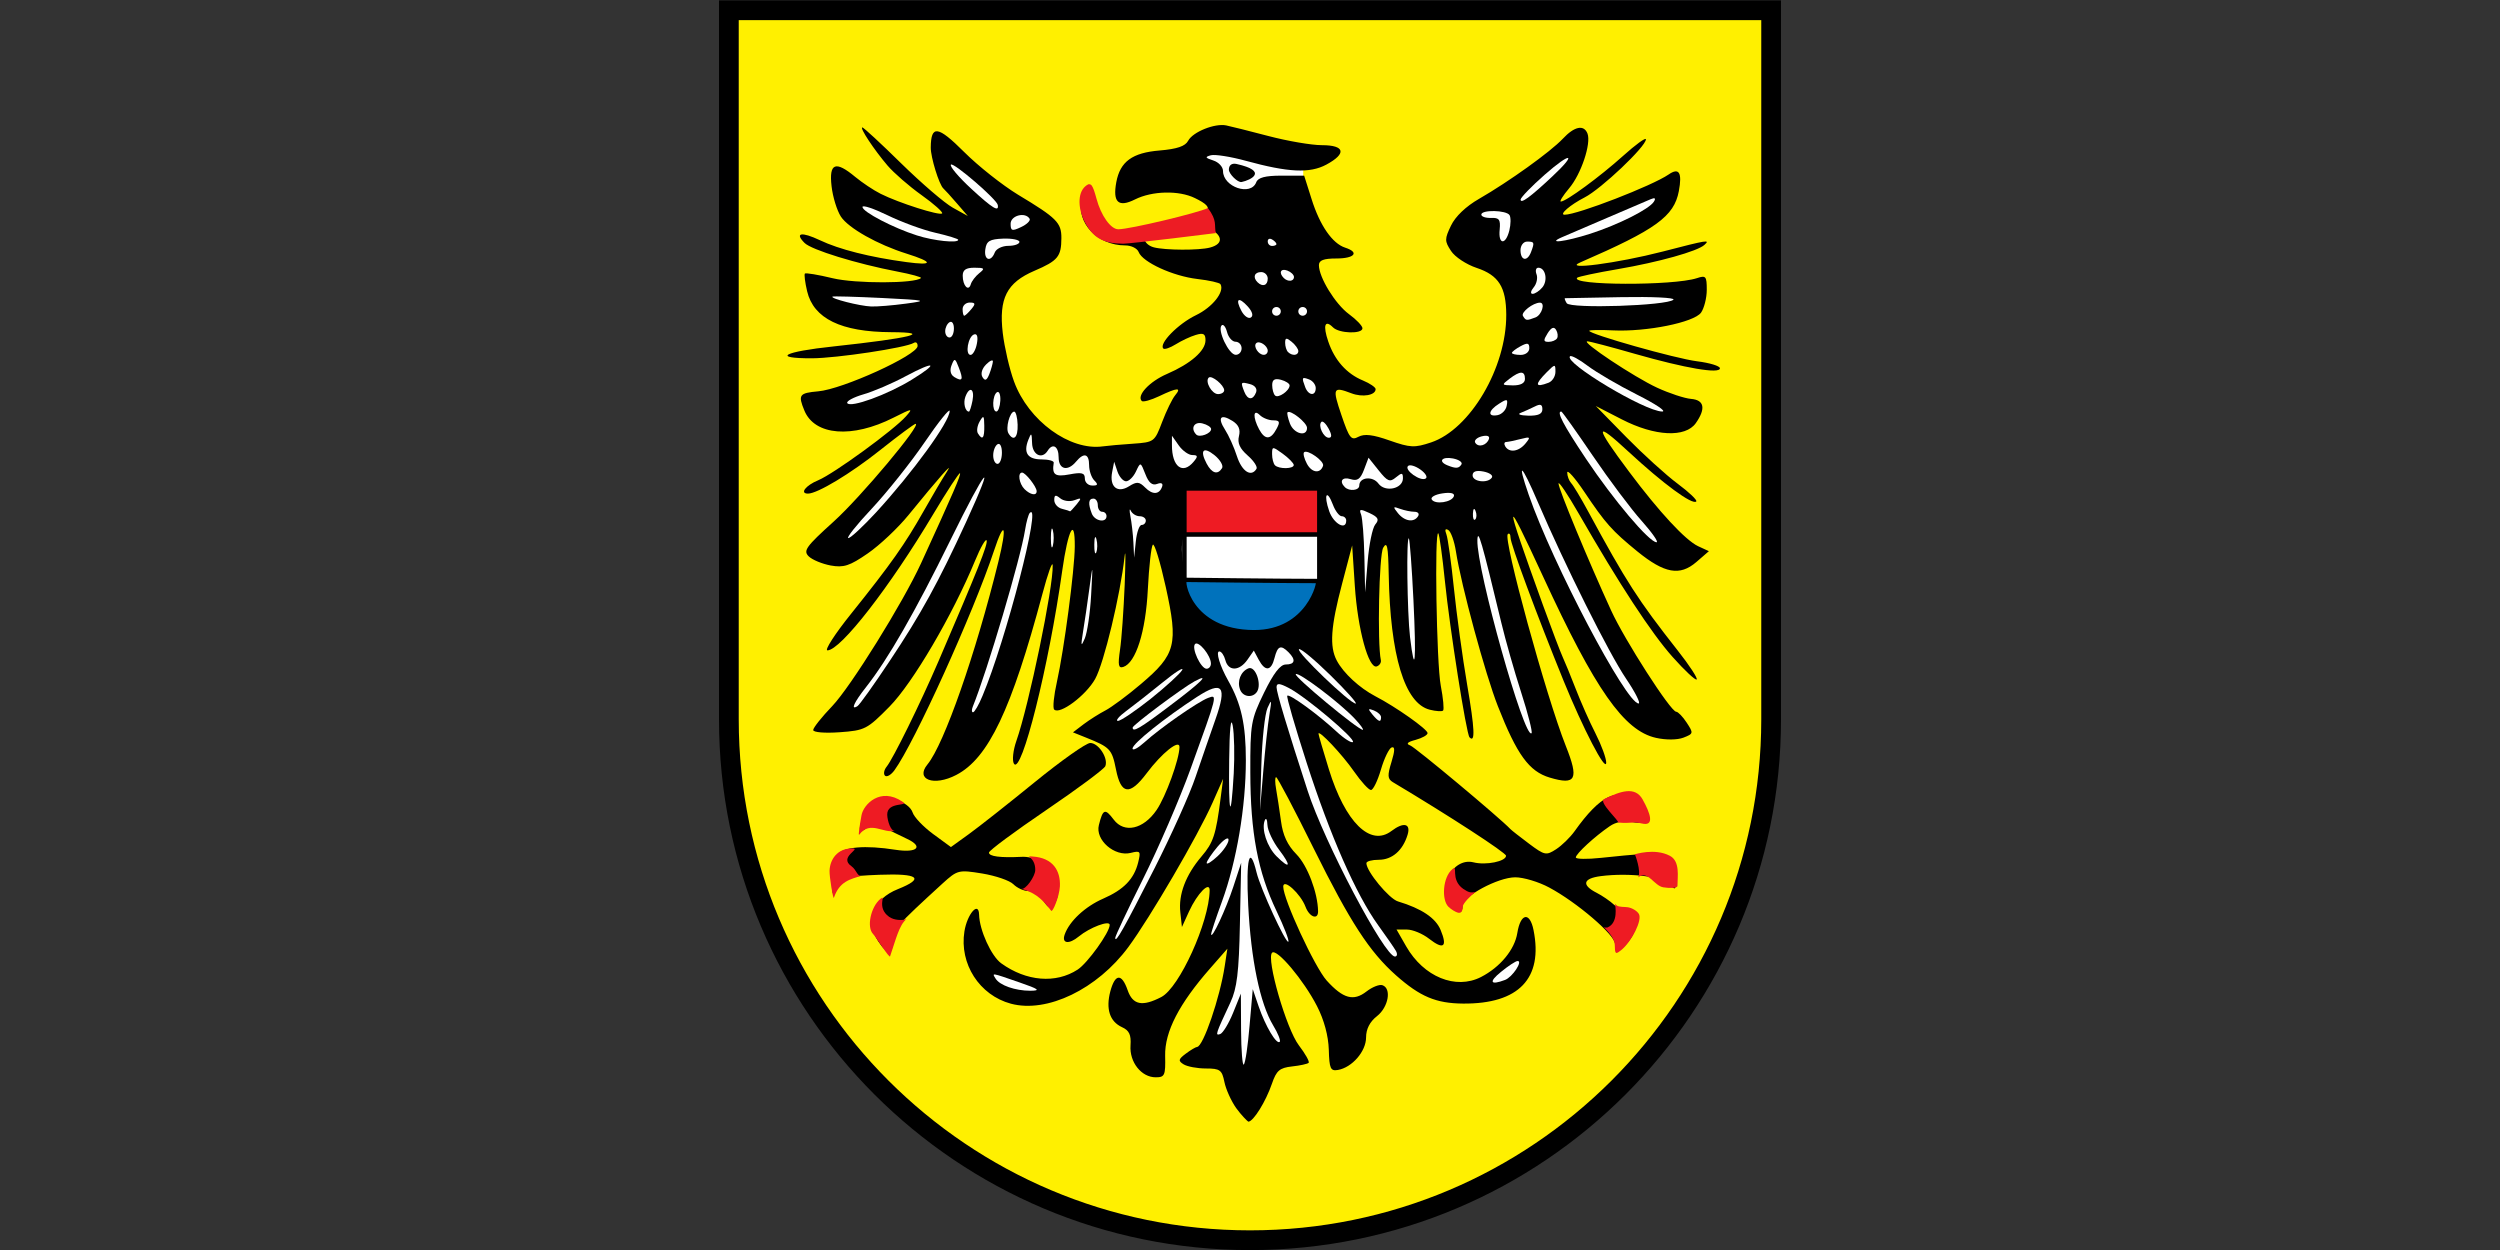 <?xml version="1.0" encoding="utf-8"?>
<!-- Generator: Adobe Illustrator 22.0.0, SVG Export Plug-In . SVG Version: 6.00 Build 0)  -->
<svg version="1.1"
	 id="svg4098" inkscape:output_extension="org.inkscape.output.svg.inkscape" inkscape:version="0.45.1" sodipodi:docbase="Y:\Documents\texte\wikipedia\wappen" sodipodi:docname="Wappen_Heilbronn.svg" sodipodi:version="0.32" xmlns:cc="http://web.resource.org/cc/" xmlns:dc="http://purl.org/dc/elements/1.1/" xmlns:inkscape="http://www.inkscape.org/namespaces/inkscape" xmlns:rdf="http://www.w3.org/1999/02/22-rdf-syntax-ns#" xmlns:sodipodi="http://sodipodi.sourceforge.net/DTD/sodipodi-0.dtd" xmlns:svg="http://www.w3.org/2000/svg"
	 xmlns="http://www.w3.org/2000/svg" xmlns:xlink="http://www.w3.org/1999/xlink" x="0px" y="0px" viewBox="0 0 2354 1177"
	 style="enable-background:new 0 0 2354 1177;" xml:space="preserve">
<rect x="0" y="0" width="2354" height="1177" fill="#333333" stroke="none"/>
<style type="text/css">
	.st0{fill:#FFF000;stroke:#000000;stroke-width:18.585;stroke-linecap:round;}
	.st1{fill:#FFFFFF;}
	.st2{fill:#EE1B23;}
	.st3{fill:#FFF301;}
	.st4{fill:#ED1C24;}
	.st5{fill:#EE1B23;stroke:#000000;stroke-width:4.269;}
	.st6{fill:#FFFFFF;stroke:#000000;stroke-width:4.269;}
	.st7{fill:#0072BC;stroke:#000000;stroke-width:4.104;}
</style>
<sodipodi:namedview  bordercolor="#666666" borderopacity="1.0" gridtolerance="10.0" guidetolerance="10.0" height="1177px" id="base" inkscape:current-layer="svg4098" inkscape:cx="1436.5952" inkscape:cy="453.63916" inkscape:pageopacity="0.0" inkscape:pageshadow="2" inkscape:window-height="981" inkscape:window-width="1680" inkscape:window-x="-4" inkscape:window-y="-4" inkscape:zoom="0.32459923" objecttolerance="10.0" pagecolor="#ffffff" width="1000px">
	</sodipodi:namedview>
<g id="g8322" transform="translate(0,12.487)">
	<path id="path1316" sodipodi:nodetypes="cscccsscc" class="st0" d="M686.3,661.6c0,1.1,0,2.1,0,3.2 M1667.7-2.8H686.3v667.7
		c0,270.7,219.8,490.4,490.7,490.4s490.7-219.7,490.7-490.4c0-1.1,0-2.1,0-3.2V-2.8z"/>
	<path id="path16730" d="M1169.7,641.5c-3.1-8,0.6-17.2,7.9-20.1c6.4-2.5,12.6,14.5,8.1,21.9
		C1181.8,649.6,1172.5,648.6,1169.7,641.5z"/>
	<rect id="rect15099" x="1133.7" y="129.2" class="st1" width="93.4" height="45"/>
	<path id="path5626" d="M1164,1030.9c-4.7-6.6-9.7-17.7-11.1-24.6c-2.3-11.3-4.1-12.7-17.4-12.7c-8.2,0-17.6-1.8-21-3.9
		c-5.3-3.3-5-4.8,2.1-10.1c4.5-3.4,9.3-6.2,10.6-6.3c5.7-0.3,21.5-46.3,26-76.1l2.5-16.4l-16.2,18.5c-29.3,33.4-42.9,59.7-42.4,82.4
		c0.4,18.5-0.4,20.2-8.9,20.2c-13.5,0-24.8-14.3-23.7-30c0.7-10-1.2-14.1-8-17.2c-11.6-5.3-15.4-17.2-11-33.8
		c4.5-16.7,10.7-17.1,16.3-1c4.8,13.9,13.8,15.7,31.7,6.4c17-8.8,45-70.4,45.5-100.3c0.2-9.3-11.6,2.7-19.4,19.7l-6.7,14.7
		l-1.5-13.8c-1.9-16.9,5.1-35.2,19.9-52.6c11.2-13.1,13.6-20.3,18-54.7l2.4-18.5l-10,22.6c-13.8,31.1-58.7,108-79.2,135.8
		c-29.3,39.7-76.6,62.5-110.6,53.4c-29.7-8-48.7-37.6-43.8-68.1c2.6-16.3,13.4-28.8,13.8-15.9c0.3,14.7,11.5,39.3,20.9,46
		c23.6,17,51.3,19.3,71.9,5.9c9.3-6,30.2-35.1,30.2-42.1c0-4.7-18.8,2.4-29.1,10.9c-9.3,7.7-16.3,6.7-13.3-1.8
		c4.4-12.6,19.3-26.4,36.2-33.8c19.5-8.5,29.1-18.5,33-34.1c2.6-10.6,2.1-11.3-7-9c-15.2,3.8-33.6-12.2-30-26.2
		c3.8-15.3,5.8-16,14-5.1c9.9,13.1,27.9,9.1,40.3-9c8.7-12.7,21.5-47.9,21.6-59.4c0.1-7.7-16.6,5.6-30.9,24.7
		c-16,21.3-24.2,20.2-28.9-3.6c-3.8-19.1-5.5-20.9-28.3-30l-12.2-4.9l10.1-7.7c5.6-4.2,14.8-10,20.4-12.9c5.6-2.9,20.8-14.1,33.6-25
		c32.8-27.8,35.2-37.2,23.3-91.2c-5.2-23.6-10.7-41.6-12.2-39.9c-1.5,1.6-3.6,20.5-4.7,42c-2,40-11.3,69.2-23.1,73.1
		c-4.6,1.5-5.2-1.7-3.1-16.1c1.5-9.9,3.4-37.4,4.4-61.1c0.9-23.7,0.9-35.7-0.1-26.7c-4,36.2-19.4,100.3-27.7,115.2
		c-8.7,15.6-33.4,34-38.6,28.8c-1.5-1.5-0.3-13.2,2.6-26.1c6.8-30.7,16.6-104.9,16.8-127.3c0.2-28.8-6.3-16.2-11.8,22.6
		c-12.6,90.1-38.5,193.3-45.5,181.8c-1.8-3-0.8-12.5,2.3-21.4c11.8-33.5,35-145.4,34.2-165.4c-0.2-4.5-4.5,7.5-9.6,26.7
		c-29.2,109.3-50.9,155-81.2,170.7c-21,11-38.9,4.4-27.1-9.9c15.7-19.1,45.4-104.1,66.8-191c8.4-34.1,5.8-40.3-4.2-10.1
		c-19.3,58.2-75,181-93.7,206.6c-3.2,4.4-7.2,6.7-8.9,5.1c-1.6-1.6-0.9-5.4,1.5-8.4c6-7.3,31.5-59,48.9-99.4
		c36.9-85.8,46.6-110,45.3-113.7c-0.7-2.2-5.7,6.4-10.9,19.1c-21.3,51.5-58.7,115.2-80.6,137.4c-21,21.3-23.1,22.4-46.9,24.1
		c-14.1,1-24.9,0.1-24.9-2.1c0-2.1,8.1-12.3,17.9-22.5c17.4-18.2,66.6-97.3,83.7-134.6c30.6-66.7,37.8-83.5,36.6-84.7
		c-0.7-0.7-12.1,16.6-25.2,38.6c-40.7,68.3-87.2,128.2-99.6,128.2c-2.9,0,7.1-15.6,22.4-34.6c37.6-46.9,50.6-65.4,68.3-96.7
		c8.3-14.7,18.1-31.3,21.8-36.9c7.2-11.1-7.2,5.2-36.1,40.7c-9.9,12.2-27.2,28.5-38.4,36.2c-17.1,11.8-22.7,13.6-34.9,11.4
		c-8-1.5-17.3-5.3-20.7-8.6c-5.4-5.3-2.7-9.1,23.4-32.7c25.6-23.1,83.4-92.1,77.2-92.1c-1.2,0-16.2,11.1-33.3,24.7
		c-27.9,22.2-59.1,41-68,41c-8.1,0-2.2-7.7,9.7-12.6c14.6-6.1,71.2-47.3,82.6-60.2c6.9-7.8,6.1-7.7-11.8,1.3
		c-38.9,19.7-74.2,16.9-83.9-6.7c-6.1-14.8-4.9-16.5,13-18.1c22.9-1.9,93.3-34,93.6-42.6c0.1-3-1.5-4.3-3.6-3
		c-7.4,4.6-72.6,14.4-95.8,14.5c-38.4,0.1-27-6.2,20.5-11.2c72.3-7.8,94.4-13.2,54-13.4c-47.2-0.2-73-12.8-79.1-38.5
		c-2-8.4-2.9-15.9-2.1-16.7c0.8-0.8,12.6,1.1,26.1,4.4c21.5,5.2,78,5.1,83.2-0.2c0.8-0.8-9.2-3.6-22.4-6.1
		c-38.1-7.3-80.7-20.4-87.2-26.9c-9.6-9.6-3-10.8,14.4-2.6c18.2,8.7,47.2,16,81.4,20.6c25.6,3.5,25.8,0.1,0.4-7.9
		c-27.5-8.6-54.9-24.1-62-34.9c-3.7-5.7-7.7-18.6-8.8-28.7c-2.5-21.8,3.7-24.2,22.3-8.7c6.4,5.3,17.1,12.5,23.9,15.9
		c17.1,8.6,55.5,20.8,57.9,18.5c1.1-1.1-7.6-8.9-19.4-17.3s-26.1-20.9-32-27.8c-12.8-15-26.6-35.9-23.7-35.9
		c1.1,0,17.6,15.2,36.6,33.9c19,18.6,40.8,37.4,48.6,41.7l14.1,7.8l-10.3-11.9c-5.6-6.5-11.3-12.8-12.7-14c-4-3.5-12-29.4-11.9-38.6
		c0.2-21.4,6.6-20.6,31.4,4.2c13.3,13.3,36.1,31.3,50.7,40.2c36.6,22,41,26.4,40.9,41c-0.1,17.3-3.2,21.2-25.4,30.7
		c-26.1,11.2-33.6,26-29.8,58.6c1.6,13.4,6.3,33.9,10.6,45.6c13.5,37,52.6,65.5,83.7,61.1c4.5-0.6,17.3-1.8,28.4-2.5
		c19.8-1.4,20.3-1.7,27.4-20.5c4-10.5,9.5-21.8,12.2-25c6.4-7.7,2.3-7.5-15.1,0.8c-7.8,3.7-15.1,5.7-16.3,4.5
		c-5.1-5.1,7.3-18.4,23.8-25.5c22.4-9.7,36.2-21.8,36.2-31.7c0-6.1-1.9-7.2-9.2-5c-5.1,1.5-13.5,5.5-18.8,8.8
		c-5.3,3.3-10.5,5.1-11.7,4c-4.5-4.5,13.9-23.3,30.7-31.4c15.6-7.5,27.2-22.1,23.1-29.2c-0.8-1.4-10.6-3.6-21.8-4.9
		c-23-2.7-51.5-15.8-55.2-25.3c-1.3-3.5-7-6.3-12.6-6.3c-26.2,0-46.5-21.4-41-43.2c3.6-14.4,10.4-10.7,15.8,8.5
		c6.5,23.3,16.4,25.5,65.3,14.3c41.8-9.5,46.4-14,25.4-24.2c-15.1-7.4-40.2-6.8-56.4,1.3c-15.6,7.8-21.1,2.8-17.6-16.2
		c3.6-19.4,15-27.8,40.9-29.9c16.4-1.4,24.1-4,26.8-9.2c4.4-8.3,25.1-16.6,35.8-14.4c4,0.8,21.9,5.3,39.8,10
		c17.9,4.7,40.5,8.6,50.3,8.6c21.7,0,23.5,7.9,4.2,18.3c-15.6,8.4-35.8,7.4-75.9-3.6c-14.2-3.9-29-6.2-32.8-5.2
		c-5.8,1.6-5.5,2.4,2.2,4.9c5.1,1.6,9.2,6.1,9.2,9.9c0,15.1,26.2,24,31.3,10.6c1.7-4.4,8.5-6.2,23.7-6.2h21.4l7,22.1
		c7.8,24.9,19.6,41.8,31.6,45.7c13.7,4.4,9,10.2-8.3,10.2c-12,0-16.4,1.7-16.4,6.3c0,11.5,15.4,36.6,28.3,46.1
		c7,5.1,12.7,11.1,12.7,13.3c0,5.6-22,5-27.8-0.9c-7.6-7.6-9.6-1.8-4.4,13.4c5.9,17.5,17.3,30.4,32.7,36.7
		c6.5,2.7,11.9,6.4,11.9,8.1c0,5.8-12.3,8-22.9,3.9c-17.3-6.6-18-5-9.3,20.6c7.4,21.8,9.2,24.1,16,20.4c5.6-3,13.6-2.1,29.4,3.5
		c19.5,6.8,23.4,7,39,1.8c36.8-12.3,71-70.3,70.8-120.2c-0.1-26-7.1-37.2-27.8-44.1c-9.7-3.2-20.6-10.4-24.2-16
		c-6.1-9.3-6.1-11.2,0-23.9c4.1-8.6,14.1-18.1,26.3-25.1c28.3-16.3,67.3-44.3,78.9-56.6c11-11.8,19.9-13.6,23.3-4.9
		c3.6,9.4-6,38.2-17.3,51.5c-5.8,6.9-9.3,12.5-7.8,12.5c4.9,0,36.8-23.4,58.6-43c11.8-10.6,21.5-17.7,21.5-15.6
		c0,6.8-42.1,46.7-57.7,54.7c-13.5,6.9-24.4,16.3-18.9,16.3c12.2,0,82.6-27.3,98-37.9c9.8-6.8,12.9-1.8,9.6,15.7
		c-4.5,23.8-21.5,36.1-92.6,67c-17.9,7.8,34.8,0.9,77.3-10.1c42.8-11.1,45-11.4,39.4-6.3c-6.5,6-43,16.2-81.4,22.8
		c-20.1,3.4-37.3,7.1-38.4,8.1c-7.4,7.4,90.9,7.7,112.8,0.4c8.4-2.8,9.2-1.8,9.2,11c0,7.7-2.5,17.4-5.4,21.5
		c-6.7,9.2-51.3,18.2-82.8,16.7c-12.4-0.6-22.5-0.4-22.5,0.4c0,3.1,81.4,26.2,101.6,28.7c11.9,1.5,21.5,4.4,21.5,6.6
		c0,5.5-32.4,0-80-13.6c-22.6-6.5-42.7-11.8-44.8-11.8c-6.7,0,44.2,33.8,65.7,43.7c11.5,5.3,25.8,10,31.8,10.5
		c12.6,1,14.2,9.1,4.6,22.8c-9.8,13.9-38.6,12.5-69.7-3.5l-24.5-12.6l28.7,29.3c15.8,16.1,37.6,35.9,48.4,43.9
		c10.8,8,18.7,15.6,17.5,16.7c-3.6,3.6-31.3-16.8-63.6-46.7c-32.6-30.3-32.5-25.1,0.5,18.9c28.2,37.7,52.9,64.3,64.8,69.9l10.2,4.7
		l-11.9,10.3c-15.5,13.3-29.9,10.7-55.4-10c-23.9-19.5-30-26.3-49.9-56c-8.9-13.3-16.2-21.5-16.2-18.3c0,3.3,1.7,7.7,3.7,9.9
		c2,2.1,9.2,14.1,15.9,26.5c36.1,66.6,46.9,83.4,84.4,131.1c11,13.9,19,26.2,17.9,27.3s-11.3-8.4-22.6-21.1
		c-20.1-22.5-50.4-68.8-88.6-135.3c-10.4-18.1-18.9-30.7-18.9-28.1c-0.1,4.8,27.9,72.4,49.5,119.5c12.7,27.8,56.1,95.4,61.3,95.4
		c1.7,0,6.2,4.6,9.9,10.3c6.5,9.9,6.4,10.4-3.1,14.1c-5.7,2.2-16.5,2.3-25.8,0.2c-30.2-6.7-57.2-45.3-106.3-151.8
		c-37.5-81.3-37.5-76.6-0.2,26.7c8.2,22.6,16.6,44.7,18.7,49.2c2.1,4.5,7.6,17.9,12.2,29.8s12.9,30.8,18.6,41.9
		c5.7,11.2,10.2,23.6,10.1,27.6c-0.3,9.4-21.7-31.9-40-76.8c-25.3-62.2-50.1-129.1-50.1-135.1c0-3.2-1.2-4.7-2.6-3.3
		c-4.5,4.5,36.1,152.7,54.6,199.3c12.6,31.6,9.7,37.3-15.1,29.9c-19.4-5.8-30.8-21.4-48.8-67.2c-11.8-30-34.5-113.4-39.5-145.7
		c-1.5-9.6-4.7-18.7-7.2-20.2c-2.8-1.7-3.5-0.3-1.8,4c1.4,3.7,4.6,26.7,7.1,50.9c2.5,24.3,8.1,65.2,12.5,91
		c7.1,41.5,7.7,55,2.2,49.3c-3-3-18.7-103-23.2-147.3c-2.4-23.6-5.2-43.8-6.2-44.8c-3.7-3.7-1.7,122.4,2.3,143.3
		c2.3,12,3.3,22.6,2.2,23.6c-1,1-6.6,0.7-12.5-0.8c-23.7-5.9-37.3-50.9-38.7-127.6c-0.5-26.5-1.5-31.3-5.2-24.9
		c-3.9,6.7-5.6,89.7-2.2,105.8c0.5,2.3-1.2,5-3.8,5.9c-7.7,2.8-18-34.9-20.7-75.8l-2.5-38.1l-9.5,36.1c-10.7,40.5-12,59.1-5,72.3
		c6.2,11.8,21.5,25.9,36.3,33.6c19.3,10,49.2,31.1,49.2,34.7c0,1.9-5.1,4.7-11.3,6.4c-7.7,2-9.3,3.7-5.1,5.2
		c4.8,1.7,84.4,68.2,94.4,78.8c1.1,1.2,9.1,7.4,17.6,13.8c14.7,11,16.1,11.2,25.4,5.2c5.4-3.5,13.2-11.1,17.3-16.8
		c24.7-34.7,41.2-42.3,57.7-26.8c13.6,12.7,12.2,21-3,18c-7.9-1.6-15.6-0.2-21.5,3.9c-14.1,9.6-31.9,26-31.9,29.4
		c0,1.6,10.6,1.8,23.6,0.4c65.5-7,70.8-5.7,70.8,17.1c0,12.9-0.7,14.1-5.1,8.2c-5.6-7.5-38.8-11.6-65.9-8.1
		c-16.8,2.2-18.2,8.4-3.6,15.8c4.9,2.5,12.3,7.5,16.4,11.3c4.1,3.7,10.6,6.8,14.4,6.8c9.3,0,8.7,15.9-1.1,27.7
		c-9.3,11.1-12.5,11.6-12.6,2.1c0-8.3-36.1-39.2-62-53c-9.8-5.3-24.2-9.6-31.9-9.6c-16.3,0-49.7,18-49.7,26.8
		c0,7.5-3.1,7.6-10.6,0.1c-14.9-14.9,0.9-46,20.9-41c11.8,3,30.7-0.9,30.7-6.2c0-2.8-53.3-37.5-106.6-69.3c-5-3-5.2-6.3-1.3-18.9
		c3.3-10.8,3.4-14.8,0.2-13.8c-2.4,0.8-7,10.2-10.1,20.8c-3.1,10.6-7.3,19.3-9.4,19.3s-9.2-7.8-15.9-17.4
		c-11-15.9-33.5-39.8-33.5-35.6c0,1,4.4,16.1,9.8,33.6c15.4,49.8,39,73.1,58.9,58c11.5-8.7,18.4-7.1,15.2,3.5
		c-4.5,14.9-14.6,23.6-27.1,23.6c-6.4,0-11.7,1.4-11.7,3.2c0,7.7,21.3,33.5,29.7,36c22.3,6.7,35.5,15.6,40.2,26.9
		c6.6,16,2.8,18.9-10.8,8.3c-6.1-4.8-15.5-8.7-20.9-8.7h-9.8l9.1,15.9c16.5,28.7,46.6,41,70.4,28.8c18.1-9.3,31.7-25.8,34.2-41.4
		c3-18.8,11.8-20.4,15.3-2.7c9.1,45.4-13.9,69.5-66.3,69.1c-25.5-0.2-40.5-6.5-63.2-26.6c-25-22.2-43.2-50.2-77.3-119
		c-18.4-37.2-34.4-67.6-35.6-67.6s-1.1,5.1,0,11.3s3.2,19.8,4.6,30.2c1.7,13.1,6.1,22.6,14.5,31.1c10.4,10.6,20.1,36.1,20.4,53.6
		c0.2,8.6-8.1,5.7-11.8-4.1c-4.7-12.4-20.9-27.1-21-19.1c-0.1,11.7,29.6,75.9,40.9,88.5c15.5,17.1,25.3,19.8,37.5,10.3
		c5.4-4.2,12.2-6.9,15-5.9c8.8,3,5.7,20.6-5.1,29.1c-6.8,5.3-10.3,12.2-10.3,20.1c0,13.1-13.2,28.3-26.5,30.6
		c-7,1.2-8.1-1.2-8.6-19.1c-0.4-13-4.4-28-11.1-41c-12.5-24.4-37.9-54.6-42.3-50.3c-5.7,5.6,13.5,71.9,25.2,87.2
		c6.1,8,10.3,15.4,9.2,16.5c-1,1-8.1,2.6-15.7,3.4c-11.6,1.3-14.6,3.9-18.8,16.1c-5.9,17.2-17.6,35.9-22.3,35.9
		C1174.1,1042.8,1168.7,1037.4,1164,1030.9z"/>
	<path id="path18516" class="st2" d="M1367.5,806c-9,7.4-10.3,28.7-3.7,35.3c2.6,2.6,7.1,5.2,9,5.6c0.2,0,0.5,0.1,0.6,0.1
		c0.1,0,0.3,0,0.4,0c0.1,0,0.3,0,0.4,0c0.1,0,0.3-0.1,0.4-0.1c0.1,0,0.4-0.1,0.5-0.1c0,0,0.1-0.1,0.1-0.1c0.1,0,0.2-0.1,0.3-0.1
		c0.3-0.2,0.6-0.5,0.8-0.8c0,0,0.1-0.1,0.1-0.1c0-0.1,0.1-0.2,0.1-0.3c0.2-0.3,0.4-0.8,0.5-1.3c0.2-0.7,0.3-1.7,0.3-2.7
		c0,0,0-0.1,0-0.1c0.1-3.2,7.9-10.9,12.2-14.1c-4.1,1.3-6.8,0.7-11.7-2.7C1365.1,815.6,1373.5,801,1367.5,806z"/>
	<path id="path18508" class="st2" d="M1516.9,858.7c-1.1,1-2.2,1.7-3.3,2.1c-0.1,0-0.3,0.1-0.4,0.1c-0.1,0-0.4,0-0.5,0
		c-0.4,0-0.9,0.1-1.3,0c-0.4-0.1-0.8-0.2-1.3-0.4c7.3,7.1,10.4,12.6,10.4,17.3c0,3.5,0.2,5.6,0.8,6.5c0,0,0.1,0.1,0.1,0.1
		c0,0,0.1,0.1,0.1,0.1c0,0,0,0.1,0,0.1c0,0,0.1,0,0.1,0c0,0,0.1,0.1,0.1,0.1c0,0,0.1,0,0.1,0c0,0,0.1,0.1,0.1,0.1c0,0,0.1,0,0.1,0
		c0,0,0.1,0,0.1,0c0,0,0.1,0,0.1,0c1-0.1,2.4-1.1,4.5-2.8c9.8-8.1,20-28.3,16.4-34c-1.7-2.8-6.4-5.6-10.3-6.2
		c-3.1-0.5-8.6,0-10.6-1.8c-0.2-0.2-0.5-0.5-0.6-0.6c-0.2-0.2-0.4-0.5-0.5-0.6C1519.8,836.7,1524.4,851.7,1516.9,858.7z"/>
	<path id="path18536" class="st2" d="M1539.4,791.9c0.1,0,6.2,15.9,3.1,21.7c9.1-7.1,14.8,7.9,23.6,9.4c6.8,1.1,12.5,0.7,13.3-0.9
		c0,0,0-0.1,0-0.1c0,0,0.1-0.1,0.1-0.1c0,0,0-0.1,0-0.1c0-8.8,2.7-23.3-7.2-28.5C1558.1,785.8,1539.3,792,1539.4,791.9z"/>
	<path id="path18520" class="st2" d="M1523.5,762c12.9,1.2,13.6-1.2,22.4,0.9c12.5,3,8-9.7,0.8-22.6c-7.1-12.7-20.7-7.9-36.3-0.4
		C1504.7,742.7,1525.8,761.4,1523.5,762z"/>
	<path id="path8480" class="st3" d="M1139.4,220.6c26.8-7.2-10.8-31.9-35.1-16c-7.1,4.7-18.2,3.2-21.9,3.4c-8.3,0.6-5.3,9.9,4,12.4
		C1097,223.2,1129.1,223.4,1139.4,220.6z"/>
	<path id="path18636" class="st4" d="M1025.4,160.9c-0.1,0-0.2,0.1-0.3,0.1c-0.1,0-0.3,0.1-0.4,0.1c-0.8,0.3-1.6,0.9-2.6,1.7
		c-7.8,6.5-7.5,22.4,0.9,36.6c7,11.9,15.9,17.5,34.5,17.6c6.9,0,87.3-9.9,87.3-10c-1.7-8.1,1.6-11.3-7.4-23.6
		c-9,4.5-73.6,20-84.4,20c-7.1,0-16.3-12.8-20.6-29c-1.7-6.3-3-10.2-4.4-12.1c-0.1-0.2-0.3-0.4-0.4-0.5c-0.3-0.3-0.6-0.5-0.9-0.6
		c0,0-0.1-0.1-0.1-0.1c-0.1,0-0.2,0-0.3,0c0,0-0.1-0.1-0.1-0.1c-0.1,0-0.2,0-0.3,0c-0.1,0-0.2,0-0.3,0c0,0-0.1,0-0.1,0
		C1025.6,160.9,1025.5,160.9,1025.4,160.9z"/>
	<path id="path5624" class="st1" d="M1176.6,953.2l3-34.3l5.6,16.4c6.4,18.6,16.8,36.1,19.8,33.2c1.1-1.1-1.7-8.1-6.2-15.5
		c-12.4-20.6-20.9-61.8-23.5-113.4c-2.2-43.9,1.3-57.6,7.9-30.5c3.7,15.2,27.7,67.3,29.9,65.1c1-1-4-13.9-11.1-28.8
		c-17.7-37.1-24.6-73.7-24.7-130.7c-0.1-45.9,0.6-49.6,12.9-74.9c9-18.4,15.3-26.6,20.5-26.6c8.7,0,9.7-4.4,2.6-11.5
		c-7.3-7.3-10.3-6.1-13.2,5.3c-3.1,12.5-8.8,13.1-14.9,1.7l-4.6-8.6l-6,8.6c-7.6,10.9-18,11.1-20.8,0.4c-1.2-4.5-3.7-8.2-5.7-8.2
		c-3.6,0,0.6,13.8,8.3,27.4c12.4,21.9,16.7,41.5,16.7,75.1c0,43.9-8.7,95.2-22.5,133c-5.7,15.6-10.3,29.4-10.2,30.8
		c0.4,5.5,14-23.6,20.9-44.7l7.4-22.6l-1.2,57.5c-0.9,45.8-2.8,60.8-8.9,73.9c-14.1,30.2-14.6,31.5-9.7,29.9
		c2.6-0.9,8-9.8,12.1-19.8l7.4-18.3l0.2,34.5c0.1,19,1.3,33.5,2.5,32.3C1172.7,988.5,1175,972,1176.6,953.2z"/>
	<path id="path8664" d="M1167.7,636.9c-3.1-8,0.6-17.2,7.9-20.1c6.4-2.5,12.6,14.5,8.1,21.9C1179.7,645,1170.4,644,1167.7,636.9z"/>
	<path id="path8662" class="st1" d="M959.8,912.5c-26.9-9.3-25.8-9.1-22.4-3.6c3.9,6.4,18.5,11.5,32.7,11.5
		C980.2,920.3,978.3,918.9,959.8,912.5z"/>
	<path id="path8660" class="st1" d="M1417.2,910.2c7-2.7,17.1-18.1,11.7-17.8c-1.8,0.1-8.8,4.7-15.5,10.2
		C1401.5,912.2,1403.2,915.5,1417.2,910.2z"/>
	<path id="path8658" class="st1" d="M1314.4,882.9c-1.6-2.8-9.2-13.8-16.8-24.3c-20.7-28.7-45.2-84.4-67.3-153
		c-10.9-33.8-19.1-62.1-18.2-63c2-2,28.6,17.3,46.2,33.6c7.3,6.8,14.3,11.2,15.6,10c2.8-2.8-44.2-42.5-60.2-50.8
		c-9-4.7-11.7-4.9-11.7-0.8c0,5,10.2,38.8,29.3,97.6c15.7,48.4,72.4,156,82.2,156C1315.6,888.1,1316,885.8,1314.4,882.9z"/>
	<path id="path8656" class="st1" d="M1087.1,805.1c15.7-31,33.2-69.7,38.7-86.2c5.6-16.4,14-40.8,18.7-54.1
		c11.1-31.3,6.7-36.7-17.4-21.1c-30.3,19.7-60.7,44-60.7,48.6c0,2.4,5.1-0.3,11.3-5.9c14.4-13.1,50.1-38,59.8-41.7
		c9-3.4,9.2-4.1-16.5,66.9c-10.2,28.2-30.4,74.9-44.8,103.7c-14.4,28.8-26.2,53.8-26.1,55.4C1050.3,876.1,1058,862.3,1087.1,805.1z"
		/>
	<path id="path8654" class="st1" d="M1156.8,778.3c0-3.2-4.5-0.4-10.3,6.4c-5.6,6.7-10.3,13.6-10.3,15.4c0,1.8,4.6-1.1,10.3-6.4
		C1152.2,788.4,1156.8,781.4,1156.8,778.3z"/>
	<path id="path8652" class="st1" d="M1204.5,787.8c-5.9-7.7-10.9-18.4-11.1-23.6c-0.2-5.2-1.3-7.1-2.5-4.2
		c-3.3,8.2,2.1,24.8,11.1,33.8C1214.9,806.6,1216.2,803.2,1204.5,787.8z"/>
	<path id="path8650" class="st1" d="M1195.3,660.3c2.3-14.1,2.1-15-1.8-6.2c-2.5,5.6-5.1,29.7-5.8,53.4l-1.3,43.1l3.1-36.9
		C1191.2,693.3,1193.8,669.3,1195.3,660.3z"/>
	<path id="path8648" class="st1" d="M1161.7,715.7c0.9-16.9,0.5-37.2-1-45.1c-1.7-8.9-3,3.5-3.3,32.5
		C1156.7,755.6,1159,762.4,1161.7,715.7z"/>
	<path id="path8646" class="st1" d="M1432.3,639.4c-6.5-20.1-14.8-49.5-18.6-65.3c-18.5-76.9-22.2-89.9-22.6-77.9
		c-0.8,27.4,44.4,188.4,51,181.7C1443.2,676.9,1438.8,659.6,1432.3,639.4z"/>
	<path id="path8644" class="st1" d="M1101.9,651.8c29.2-21.9,38.3-31,23-22.8c-11.1,5.9-58.4,41.2-58.4,43.6
		C1066.5,677.4,1073.2,673.5,1101.9,651.8z"/>
	<path id="path8642" class="st1" d="M1275.6,664.2c-14.2-15.1-53-44.4-55.5-41.9c-2.1,2.1,58.6,52.4,63.1,52.4
		C1284.4,674.7,1281,669.9,1275.6,664.2z"/>
	<path id="path8640" class="st1" d="M1083.4,645.6c14.4-11.5,27.7-23.7,29.7-27.1c1.9-3.4-6.4,1.8-18.5,11.7
		c-12.1,9.8-27.5,21.9-34.3,26.9c-6.8,5-10.2,9.2-7.7,9.2C1055.2,666.4,1069,657,1083.4,645.6z"/>
	<path id="path8638" class="st1" d="M1300.4,662.8c0-2-3-4.8-6.7-6.3c-5.6-2.2-5.9-1.6-1.5,3.7
		C1298.1,667.3,1300.4,668.1,1300.4,662.8z"/>
	<path id="path8636" class="st1" d="M925.1,642.8c22-52.2,56.1-183.9,44.6-172.4c-1.3,1.3-3.3,8.5-4.5,16.1
		c-4,26.1-35.6,132.9-49.3,166.6c-1.1,2.8-1,5.1,0.3,5.1C917.6,658.2,921.6,651.3,925.1,642.8z"/>
	<path id="path8634" class="st1" d="M837.6,610.1c29.5-44.2,46.1-74.5,72.1-131.1c29.2-63.7,19.1-52-14.9,17.3
		c-33.2,67.6-58.7,111.9-79.1,137.9c-11.6,14.7-15.1,22.5-8.3,18.2C809.3,651.3,822.9,632.2,837.6,610.1z"/>
	<path id="path8632" class="st1" d="M1252.7,623.3c-15-14.7-28.3-25.7-29.6-24.5c-2.6,2.6,48.1,51.2,53.4,51.2
		C1278.4,650,1267.7,638,1252.7,623.3z"/>
	<path id="path8630" class="st1" d="M1531,626.4c-16-23.6-57.4-106.5-83-166.2c-15.5-36.2-20-39.8-8.6-6.9
		c22.4,64.8,91.8,196.6,103.5,196.6C1545.1,650,1539.8,639.4,1531,626.4z"/>
	<path id="path8628" class="st1" d="M1140.2,612.1c-0.2-7.5-11.6-21.4-14.9-18.2c-3.7,3.7,5.4,23.3,10.8,23.3
		C1138.5,617.2,1140.3,614.9,1140.2,612.1z"/>
	<path id="path8626" class="st1" d="M1330.9,552.6c-1.5-31-3.5-57.2-4.3-58.1c-2.5-2.8-1.6,70,1.1,93
		C1332.3,625.8,1333.7,610.3,1330.9,552.6z"/>
	<path id="path8624" class="st1" d="M1027.4,547.8c1.7-30.2,1.6-30.4-1.6-6.5c-1.8,13.5-4.5,32-6,41c-2.2,13.6-1.9,14.7,1.6,6.5
		C1023.7,583.4,1026.5,564.9,1027.4,547.8z"/>
	<path id="path8622" class="st1" d="M1160.9,557.7c0-3.4,0-7.1,0-8.2c0-6.5-6.2-0.7-6.6,6.1c-0.3,4.5,1.1,8.3,3.1,8.3
		S1160.9,561.1,1160.9,557.7z"/>
	<path id="path8620" class="st1" d="M1174.8,557.5c1.4-3.7,0.7-5.3-1.6-3.9c-2.2,1.4-4.1,4.2-4.1,6.4
		C1169.1,565.9,1172,564.6,1174.8,557.5z"/>
	<path id="path8618" class="st1" d="M1198.6,546.5c-2.9-2.9-4.9-3.2-4.9-0.6c0,5.5,4.9,10.3,7.6,7.6
		C1202.5,552.3,1201.3,549.2,1198.6,546.5z"/>
	<path id="path8616" class="st1" d="M1295,481.3c3.9-4.6,2.8-6.8-5.5-10.7c-8.8-4.1-10-3.9-7.9,1.4c1.3,3.5,2.7,21.4,3.1,39.8
		l0.7,33.5l2.4-29.1C1289.1,500.2,1292.3,484.5,1295,481.3z"/>
	<path id="path8614" class="st1" d="M1238.1,514.2l1.2-18.9l-59.7-2.9c-32.8-1.6-61.6-1.7-64-0.3c-2.4,1.5-3.4,10.1-2.3,19.7
		c1.1,9.4,2.1,18.5,2.2,20.3c0.1,1.8,27.5,2.7,60.8,2.1l60.5-1.1L1238.1,514.2z"/>
	<path id="path8612" class="st1" d="M1032.4,495.2c-1-4-2-1.7-2,5.1c-0.1,6.8,0.8,10,1.9,7.3
		C1033.4,504.7,1033.5,499.2,1032.4,495.2z"/>
	<path id="path8610" class="st1" d="M1075,481.8c2.1,0,3.9-1.8,3.9-4.1c0-2.3-2.6-4.1-5.8-4.1c-3.2,0-6.9-2.3-8.3-5.1
		c-1.3-2.8-1.5-0.5-0.4,5.1c1.1,5.6,2.4,16.7,2.8,24.6l0.7,14.4l1.6-15.4C1070.4,488.7,1072.8,481.8,1075,481.8z"/>
	<path id="path8608" class="st1" d="M991.4,486.9c-1-4-1.9-0.7-1.9,7.2s0.8,11.1,1.9,7.2C992.4,497.3,992.4,490.8,991.4,486.9z"/>
	<path id="path8606" class="st1" d="M1545.8,478c-10-11.1-30.7-38.8-46.2-61.6s-28.7-41.4-29.5-41.4c-4.7,0,1.6,12,23.1,44.3
		c26,38.9,59.7,78.8,66.6,78.8C1562,498.2,1555.7,489.1,1545.8,478z"/>
	<path id="path8604" class="st1" d="M824.9,470c34.9-38.1,69.3-85.4,69.3-95.5c0-2.8-10.6,10.4-23.6,29.5
		c-13,19-35.4,47.1-49.7,62.4c-14.4,15.3-24.3,27.8-22.1,27.8C801,494.1,812.7,483.2,824.9,470z"/>
	<path id="path8602" class="st1" d="M1267.6,477.7c0-2.3-1.9-4.1-4.2-4.1s-6.1-4.9-8.3-10.8c-5.8-15.3-9-9.7-3.5,6.1
		C1255.7,480.7,1267.6,487.3,1267.6,477.7z"/>
	<path id="path8600" class="st1" d="M1041.9,473.5c0-2.3-1.8-4.1-4.1-4.1s-4.1-2.8-4.1-6.2s-1.8-6.2-4.1-6.2c-4.7,0-5.2,4.6-1.6,14
		C1030.7,478.3,1041.9,480.2,1041.9,473.5z"/>
	<path id="path8598" class="st1" d="M1335.3,473.5c1.4-2.3-0.2-4.1-3.5-4.1c-3.3,0-9.4-1.3-13.6-2.8c-6.6-2.5-6.8-2-1.9,4.1
		C1322.6,478.5,1331.5,479.8,1335.3,473.5z"/>
	<path id="path8596" class="st1" d="M1389.4,468.7c-1.3-3.3-2.3-2.3-2.5,2.5c-0.2,4.3,0.8,6.8,2.2,5.4
		C1390.5,475.2,1390.6,471.6,1389.4,468.7z"/>
	<path id="path8594" class="st1" d="M1013.7,462.5c5-6.1,4.7-6.6-2.1-4c-4.2,1.6-10.2,0.8-13.3-1.8c-4.4-3.6-5.6-3.2-5.6,1.7
		c0,3.5,3.2,7.2,7.2,8.2c4,1,7.4,2.1,7.7,2.4C1007.8,469.2,1010.6,466.3,1013.7,462.5z"/>
	<path id="path8592" class="st1" d="M1369,454.7c0.9-2.8-3.2-3.8-10.9-2.6c-6.8,1-11.3,3.6-10,5.7
		C1351.2,462.9,1367.1,460.5,1369,454.7z"/>
	<path id="path8590" class="st1" d="M976.1,449.9c-0.2-4.3-10.5-17.4-13.7-17.4c-4.4,0-2.9,10.4,2.3,15.6
		C970.3,453.6,976.3,454.6,976.1,449.9z"/>
	<path id="path8588" class="st1" d="M1094.3,445.6c1-3-0.9-3.9-4.8-2.4c-4.5,1.7-7.9-1.1-11-9.2c-4.6-11.7-4.6-11.7-8.9-2.5
		c-2.4,5.1-6.6,9.2-9.3,9.2s-6.4-4.2-8.1-9.2l-3.1-9.2l-1.9,9.7c-2.7,13.8,4.9,20.3,15.9,13.4c7.3-4.6,9.6-4.4,15.2,1.2
		C1085.3,453.7,1091.7,453.3,1094.3,445.6z"/>
	<path id="path8586" class="st1" d="M1279.9,444.7c0-7.9,12.6-9.2,18-1.9c6.3,8.6,23.1,5,23.1-4.9c0-5.4-1-5.5-6.6-0.9
		c-5.7,4.8-7.9,3.9-16.2-6.5l-9.6-12l-4.3,11.4c-3.4,8.8-6.2,10.8-12.5,8.8c-7.9-2.5-11.1,1.9-5.5,7.5
		C1270.5,450.4,1279.9,449.4,1279.9,444.7z"/>
	<path id="path8584" class="st1" d="M1030.4,439.9c-2.7-2.7-4.9-9.2-4.9-14.4c0-10.9-4.9-12.2-12.3-3.3c-7.9,9.5-16.4,7.4-16.4-4.1
		c0-10.4-5.6-13.7-10.3-6.2c-5.3,8.5-14.4,4-14.7-7.2c-0.3-9.8-0.7-10.2-3.5-3.1c-4.9,12.3-0.7,18.5,12.5,18.5
		c6.5,0,11.7,1.4,11.4,3.1c-1.8,11.4,1.1,13.6,14.9,11c11.6-2.2,14.4-1.4,14.4,3.9c0,3.6,3.1,6.6,7,6.6
		C1033.8,444.8,1034.2,443.7,1030.4,439.9z"/>
	<path id="path8582" class="st1" d="M1337.4,429.6c-4.8-3.4-10-4.9-11.6-3.3c-3.8,3.8,11.7,14.8,16.6,11.8
		C1344.5,436.8,1342.2,433,1337.4,429.6z"/>
	<path id="path8580" class="st1" d="M1404.8,437.1c1.2-2-2.3-4.5-8-5.6c-6.8-1.3-10.2-0.1-10.2,3.6
		C1386.6,441.3,1401.2,442.9,1404.8,437.1z"/>
	<path id="path8578" class="st1" d="M1150.7,428.3c1.4-2.3-1.7-7.7-6.9-12c-10.7-8.7-14.4-5-7.6,7.8
		C1141.1,433.3,1146.6,434.9,1150.7,428.3z"/>
	<path id="path8576" class="st1" d="M1183.1,429c1.2-1.9-2.6-7.6-8.3-12.6c-7.4-6.5-9.8-11.8-8.2-18.2c1.6-6.4-0.3-10.7-6.2-14.4
		c-11.2-7-14.3-3.1-6.8,8.5c3.3,5.1,8.4,16.3,11.1,24.8C1169.4,431.5,1178.1,437.1,1183.1,429z"/>
	<path id="path8574" class="st1" d="M1245.8,426.1c1.4-4.3-14.8-15.8-17.9-12.7c-1.1,1.1,0.1,5.9,2.7,10.8
		C1235.2,432.8,1243.2,433.8,1245.8,426.1z"/>
	<path id="path8572" class="st1" d="M1124,422.2c4.2-5,3.9-6.2-1.3-6.2c-3.5,0-9.3-4.1-12.8-9.1l-6.4-9.1v8.8
		C1103.4,427,1113.6,434.8,1124,422.2z"/>
	<path id="path8570" class="st1" d="M1218.2,425.3c-0.1-1.7-4.7-6.4-10.3-10.5c-9.8-7.1-10.1-7.1-10.1,0.3c0,4.2,1.2,8.9,2.7,10.5
		C1204.3,429.4,1218.4,429.1,1218.2,425.3z"/>
	<path id="path8568" class="st1" d="M1376.1,424.8c1.2-2-2.3-4.5-8-5.6c-10.5-2-14.3,2.8-5.1,6.5
		C1371,428.9,1373.6,428.7,1376.1,424.8z"/>
	<path id="path8566" class="st1" d="M943.4,413.8c0-6-1.8-9.4-4.1-8c-2.3,1.4-4.1,6.1-4.1,10.5s1.8,8,4.1,8
		C941.5,424.3,943.4,419.6,943.4,413.8z"/>
	<path id="path8564" class="st1" d="M1436.4,405.1c5.1-6.2,4.6-6.6-4.6-4.2c-5.6,1.5-11.8,2.7-13.6,2.8c-1.8,0-2.2,1.9-0.8,4.2
		C1421.2,414.1,1430.1,412.8,1436.4,405.1z"/>
	<path id="path8562" class="st1" d="M1402,400.8c0.9-2.8-1.8-3.7-6.9-2.4c-4.6,1.2-7.3,3.9-6,6C1392,409.2,1399.9,406.9,1402,400.8z
		"/>
	<path id="path8560" class="st1" d="M926.8,388.4c-0.1-9.7-0.7-10.3-4.3-4.1c-2.3,4-3.1,9-1.7,11.3
		C925.1,402.5,927,400.2,926.8,388.4z"/>
	<path id="path8558" class="st1" d="M958.2,387.4c-0.2-6.8-1.7-12.3-3.2-12.3c-4.2,0-8.4,15.7-5.4,20.5
		C954.4,403.5,958.6,399.6,958.2,387.4z"/>
	<path id="path8556" class="st1" d="M1140.4,391.5c0-1.8-3.7-4.2-8.2-5.3c-7.8-2-11.5,4.7-5.8,10.5
		C1129.5,399.8,1140.4,395.8,1140.4,391.5z"/>
	<path id="path8554" class="st1" d="M1201.9,391.5c3.7-6.8,3.1-8.2-3.1-8.2c-4.1,0-9.7-2.2-12.5-4.9c-6.4-6.4-6.8,2-0.7,13.4
		C1191.1,401.9,1196.4,401.8,1201.9,391.5z"/>
	<path id="path8552" class="st1" d="M1251,391.1c-2.5-4.7-5.6-7.6-6.8-6.3c-3.4,3.4,2,14.9,7,14.9
		C1254.2,399.7,1254.2,397,1251,391.1z"/>
	<path id="path8550" class="st1" d="M1230.7,390.4c0-4.9-15.8-17.4-18.4-14.6c-0.6,0.7,0.4,5.5,2.3,10.5
		C1218.3,396.1,1230.7,399.2,1230.7,390.4z"/>
	<path id="path8548" class="st1" d="M1418.7,369.6c1.3-6.5,0.4-6.8-7.1-2c-10.4,6.5-11.2,12.7-1.4,10.8
		C1414.1,377.6,1418,373.7,1418.7,369.6z"/>
	<path id="path8546" class="st1" d="M1452.3,372.9c0-4.7-1.9-5.3-7.2-2.6c-4,2-10,4.7-13.3,6c-3.4,1.3-0.2,2.4,7.2,2.6
		C1448.4,379.1,1452.3,377.3,1452.3,372.9z"/>
	<path id="path8544" class="st1" d="M915.7,364.8c2.2-11.3-2.8-14.1-6.7-3.7c-2.2,5.8-0.2,14,3.4,14
		C913.1,375,914.6,370.4,915.7,364.8z"/>
	<path id="path8542" class="st1" d="M941.9,364.8c0.3-5.6-1.1-9.2-3.1-8c-4.4,2.7-4.9,18.2-0.6,18.2
		C939.9,375,941.6,370.4,941.9,364.8z"/>
	<path id="path8540" class="st1" d="M1541.4,359.1c-17.5-8.8-38.3-21-46.4-27.1c-8-6.1-15.6-10.2-16.7-9c-6,6,70.6,51.9,86.8,52
		C1569.6,375,1558.9,367.9,1541.4,359.1z"/>
	<path id="path8538" class="st1" d="M858.4,345.1c26.2-16.1,22.4-18.3-5.7-3.3c-12.2,6.6-30,14.2-39.6,17s-16.4,6.5-15.3,8.3
		C800.8,371.8,835.5,359.2,858.4,345.1z"/>
	<path id="path8536" class="st1" d="M1182.7,357c1.3-3.4-1-6.6-5.7-7.8c-8.8-2.3-9-2.1-5.4,7.1
		C1174.7,364.3,1179.8,364.6,1182.7,357z"/>
	<path id="path8534" class="st1" d="M1214.3,350.4c0-1.7-3.7-4.1-8.2-5.3c-5.9-1.5-8.2-0.1-8.2,5c0,3.9,1.2,8.4,2.7,9.8
		C1203.5,362.9,1214.3,355.4,1214.3,350.4z"/>
	<path id="path8532" class="st1" d="M1152.7,355c0-4.8-11.9-14.6-14.6-11.9c-3.7,3.7,3,15.5,8.8,15.5
		C1150.1,358.6,1152.7,357,1152.7,355z"/>
	<path id="path8530" class="st1" d="M1238.9,352.9c0-3.1-2.8-6.8-6.2-8.1c-6.9-2.6-7.2-2-3.7,7.3
		C1232.1,360.2,1238.9,360.7,1238.9,352.9z"/>
	<path id="path8528" class="st1" d="M1435.9,344.3c0-7.8-4.5-7.8-14.6-0.1c-7.6,5.8-7.5,6,3.3,6.2
		C1431.9,350.4,1435.9,348.3,1435.9,344.3z"/>
	<path id="path8526" class="st1" d="M1458.1,347.9c3.6-1.4,6.5-6,6.5-10.3c0-7.5-0.3-7.5-8.2,0.4
		C1444.8,349.7,1445.3,352.8,1458.1,347.9z"/>
	<path id="path8524" class="st1" d="M902.8,333.6c-3.4-9-4.1-9.2-6.8-2.2c-1.9,4.8-1,8.9,2.5,11.1
		C906.3,347.2,907.3,345.1,902.8,333.6z"/>
	<path id="path8522" class="st1" d="M934.9,328c0.2-2.2-2.7-1-6.4,2.7c-3.9,3.9-5.3,8.8-3.4,11.9c2.4,3.9,4,3.2,6.4-2.7
		C933.2,335.5,934.7,330.2,934.9,328z"/>
	<path id="path8520" class="st1" d="M919.8,311.3c1.3-6.6,0.3-9.9-2.6-8.9c-5.7,1.9-8.7,19.3-3.3,19.3
		C916,321.7,918.7,317,919.8,311.3z"/>
	<path id="path8518" class="st1" d="M1169.1,315.5c0-3.4-2.6-6.2-5.7-6.2c-3.1,0-6.7-4.1-8-9.1c-1.3-5-3.6-7.8-5.1-6.3
		c-4.3,4.3,6.8,27.7,13.2,27.7C1166.6,321.7,1169.1,318.9,1169.1,315.5z"/>
	<path id="path8516" class="st1" d="M1193.7,317.8c0-4.8-8-10-10.9-7.1c-2.9,2.9,2.2,10.9,7.1,10.9
		C1192,321.7,1193.7,320,1193.7,317.8z"/>
	<path id="path8514" class="st1" d="M1222.5,318.1c0-2-2.8-5.9-6.2-8.7c-5-4.1-6.2-4-6.2,0.9c0,3.3,1.2,7.2,2.7,8.7
		C1216.8,322.9,1222.5,322.3,1222.5,318.1z"/>
	<path id="path8512" class="st1" d="M1440,315.4c0-5-1.7-5.4-8.2-1.9c-4.5,2.4-8.2,5.3-8.2,6.3c0,1,3.7,1.9,8.2,1.9
		C1436.4,321.7,1440,319,1440,315.4z"/>
	<path id="path8510" class="st1" d="M1466.1,306.1c1.1-1.8,0.7-5.4-0.9-8c-2-3.3-4.5-2.3-8,3.3c-4.1,6.6-4,8,0.9,8
		C1461.4,309.4,1465,307.9,1466.1,306.1z"/>
	<path id="path8508" class="st1" d="M898.2,296.8c0-4.6-1.8-7.3-4.1-5.9c-2.3,1.4-4.1,5.2-4.1,8.5c0,3.3,1.8,5.9,4.1,5.9
		C896.4,305.3,898.2,301.5,898.2,296.8z"/>
	<path id="path8506" class="st1" d="M1174.9,276.1c-8.8-9.7-12.1-7.3-5.9,4.3c2.6,4.8,6.5,7.5,8.8,6.1
		C1180.4,284.9,1179.2,280.9,1174.9,276.1z"/>
	<path id="path8504" class="st1" d="M1445.8,286.4c6-2.3,9.5-13.9,4.2-13.9c-6.4,0-18.1,9.1-16,12.5
		C1436.8,289.6,1437.3,289.6,1445.8,286.4z"/>
	<path id="path8502" class="st1" d="M914.6,278.6c4.2-5,3.9-6.2-1.5-6.2c-3.7,0-6.7,2.8-6.7,6.2s0.7,6.2,1.5,6.2
		C908.8,284.8,911.8,282,914.6,278.6z"/>
	<path id="path8500" class="st1" d="M1206,280.7c0-2.3-1.8-4.1-4.1-4.1c-2.3,0-4.1,1.8-4.1,4.1s1.8,4.1,4.1,4.1
		C1204.2,284.8,1206,282.9,1206,280.7z"/>
	<path id="path8498" class="st1" d="M1230.7,280.7c0-2.3-1.8-4.1-4.1-4.1s-4.1,1.8-4.1,4.1s1.8,4.1,4.1,4.1
		S1230.7,282.9,1230.7,280.7z"/>
	<path id="path8496" class="st1" d="M853.1,273.4c21-2.8,19.4-3.2-22.6-5.3c-24.8-1.2-45.8-1.8-46.6-1.3c-2.6,1.7,25.6,8.9,36.4,9.3
		C825.9,276.3,840.7,275.1,853.1,273.4z"/>
	<path id="path8494" class="st1" d="M1575.7,269.7c1.9-1.9-20.1-2.9-48.7-2.4c-28.7,0.6-52.7,1-53.4,1c-0.7,0,0,2.1,1.6,4.7
		C1478.6,278.4,1570,275.4,1575.7,269.7z"/>
	<path id="path8492" class="st1" d="M1452.3,258.1c5.4-6.5,3-18.5-3.8-18.5c-2.3,0-3,2.8-1.7,6.2c1.3,3.4,0.1,9-2.7,12.3
		c-2.8,3.4-3.3,6.1-1,6.1C1445.3,264.2,1449.5,261.5,1452.3,258.1z"/>
	<path id="path8490" class="st1" d="M922.1,244.7c5.6-4.4,5-5.1-4.6-5.1c-8,0-11,2.1-11,7.5c0,9.5,5.5,15.3,7.6,8.1
		C914.9,252.3,918.5,247.6,922.1,244.7z"/>
	<path id="path8488" class="st1" d="M1193.7,249.9c0-3.4-2.8-6.2-6.2-6.2c-6.4,0-8.1,4.9-3.4,9.6
		C1188.9,258,1193.7,256.3,1193.7,249.9z"/>
	<path id="path8486" class="st1" d="M1218.4,248.3c0-2-2.8-4.7-6.2-6c-6.3-2.4-8.4,2-3.4,7C1212.7,253.1,1218.4,252.6,1218.4,248.3z
		"/>
	<path id="path8484" class="st1" d="M936.7,225.2c1.3-3.4,7-6.2,12.8-6.2c5.7,0,10.4-1.7,10.4-3.7s-6.9-3.4-15.4-3.1
		c-12.6,0.5-15.6,2.3-16.7,9.9C926.2,232.5,933,234.8,936.7,225.2z"/>
	<path id="path8482" class="st1" d="M1441.6,224.9c3.5-9.2,3.2-9.9-3.7-9.9c-3.4,0-6.2,3.6-6.2,8.2
		C1431.8,233,1438.1,234.1,1441.6,224.9z"/>
	<path id="path8478" class="st1" d="M1201.9,217.3c0-1-1.8-3-4.1-4.3s-4.1-0.6-4.1,1.8c0,2.4,1.8,4.3,4.1,4.3
		S1201.9,218.3,1201.9,217.3z"/>
	<path id="path8476" class="st1" d="M902.3,213.3c0-0.9-9.7-3.9-21.5-6.6c-11.9-2.7-32.2-10.2-45.1-16.5c-13-6.3-23.6-9.9-23.6-7.8
		c0,4.6,29.2,19.8,51.3,26.8C879.2,214.3,902.3,216.7,902.3,213.3z"/>
	<path id="path8474" class="st1" d="M1421.2,204.5c1.4-5.7,1.5-12.2,0.2-14.4c-3-4.8-26.6-5.3-26.6-0.5c0,1.9,4.2,3.3,9.2,3.1
		c7.7-0.3,9,1.6,8.1,11C1410.6,217.9,1417.7,218.6,1421.2,204.5z"/>
	<path id="path8472" class="st1" d="M1497.4,207.6c26.4-8.5,55.6-23.2,59.9-30.2c2-3.2,1-4-2.8-2.4c-3.2,1.4-21.5,9.2-40.7,17.4
		c-19.2,8.2-38.6,16.5-43.1,18.5C1455.7,217.4,1474,215.1,1497.4,207.6z"/>
	<path id="path8470" class="st1" d="M969.5,193.5c-4.1-6.7-17.9-3.1-17.9,4.7c0,6.8,1.3,7.2,9.9,3.1
		C966.9,198.8,970.5,195.2,969.5,193.5z"/>
	<path id="path8468" class="st1" d="M939.5,180.5c-1-5.4-41.7-40.4-44.1-38c-1.5,1.5,7.3,11.8,19.4,23
		C934.7,183.8,940.8,187.5,939.5,180.5z"/>
	<path id="path8466" class="st1" d="M1461.5,153.8c24-22.4,18.1-23.8-7.1-1.7c-12.4,10.9-22.5,21.4-22.6,23.3
		C1431.8,179.8,1440.9,173.1,1461.5,153.8z"/>
	<path id="path8464" d="M826.9,873.8c-12.6-19.2-4.9-39.8,18.6-49.1c25.5-10.2,19.5-14.9-17.4-13.5c-30.4,1.2-33.7,2.2-38.8,11.4
		c-5.4,9.8-5.6,9.7-5.7-6.6c-0.1-9.2,2.2-19.8,5-23.6c5.5-7.5,25.7-9.3,54.9-4.7c20.1,3.1,26.4-2.9,10.6-10.3
		c-6.1-2.9-15.9-7.7-21.8-10.7c-8-4.1-11.8-4.3-15.3-0.8c-13.2,13.2-7.2-9.8,6.5-24.7c6.9-7.5,32.5,0.6,35.9,11.5
		c1.4,4.3,10,13.3,19.2,20.1l16.8,12.3l16.9-12.2c9.3-6.7,37.2-28.7,62-48.9c24.8-20.2,48.3-36.8,52.2-36.9
		c7.8-0.1,17.2,14.2,14.3,21.8c-1,2.6-26.1,21.3-55.7,41.4c-29.6,20.1-53.9,38.1-53.9,40c0,3.6,10.5,5,30.8,4
		c23.6-1.1,42.5,26.2,30.8,44.5c-3.3,5.2-4.9,4.8-10.4-3.1c-3.6-5.1-10-9.2-14.2-9.2s-10.5-2.9-14-6.4s-16.7-8-29.3-10.1
		c-22.3-3.6-23.3-3.4-37.4,9.4c-43.7,40-46.6,43.2-46.6,53.7C840.8,886.7,835.5,886.9,826.9,873.8z"/>
	<path id="path8462" d="M1157.1,147.3c0-4.2,2.7-6.4,7.2-5.4c30.2,6.8,13.7,15.1,4.8,17C1165.4,159.6,1157.1,151.2,1157.1,147.3z"/>
	<rect id="rect9854" x="1115.2" y="447.4" class="st5" width="127.1" height="45"/>
	<rect id="rect10730" x="1115.2" y="490.8" class="st6" width="127.1" height="45"/>
	<path id="path11605" class="st7" d="M1115.8,533.5c0,0,92.3,1.1,125.1,1.1c2.3,0-8.5,48.3-60.2,48.2
		C1119.5,582.5,1112.3,533.3,1115.8,533.5z"/>
	<path id="path24765" class="st2" d="M829,833.9c-9,7.4-13.3,26.7-6.8,33.2c2.6,2.6,15.2,23,15.9,20.9c5.3-15.4,8.6-29.7,15.4-35
		c-4.1,1.3-11.5,1.2-16.3-2.2C824.6,841.9,835.1,828.9,829,833.9z"/>
	<path id="path24767" class="st2" d="M802.8,786.4c-14.7-0.3-21.3,10.8-21.7,20.9c-0.2,5.8,3.4,27.7,4.1,25.5
		c5.3-15.4,15.2-17.4,26.2-20.7c-4.1,1.3-4.8-5.5-9.6-8.9C789.2,794.5,811.2,786.6,802.8,786.4z"/>
	<path id="path24769" class="st2" d="M849.8,742.4c-20.9-14.2-36.8,2.7-38.6,12.7c-1.7,9.4-3.4,20.1-2.1,18.3
		c10.4-13.8,22.9-0.5,33.9-3.7c-4.1,1.3-7.4-9.1-7.6-15C835.1,741.8,856.8,747.1,849.8,742.4z"/>
	<path id="path24771" class="st2" d="M972.2,794c19.4,1.2,26.5,13.5,25.8,28.1c-0.5,9.5-6.8,24.8-8.2,23
		c-10.4-13.8-17.3-17.4-28.2-20.7c4.1,1.3,13.1-11.7,13.2-17.6C975,793.8,963.7,793.4,972.2,794z"/>
</g>
<g id="g1372" transform="matrix(1,0,0,1.128,-1196.153,-50.213)">
	<g id="g2190" transform="matrix(3.249,0,0,3.195,-708.508,-52.195)">
		<g id="Layer_x0020_1" transform="translate(-57.864,0)">
		</g>
	</g>
</g>
</svg>
